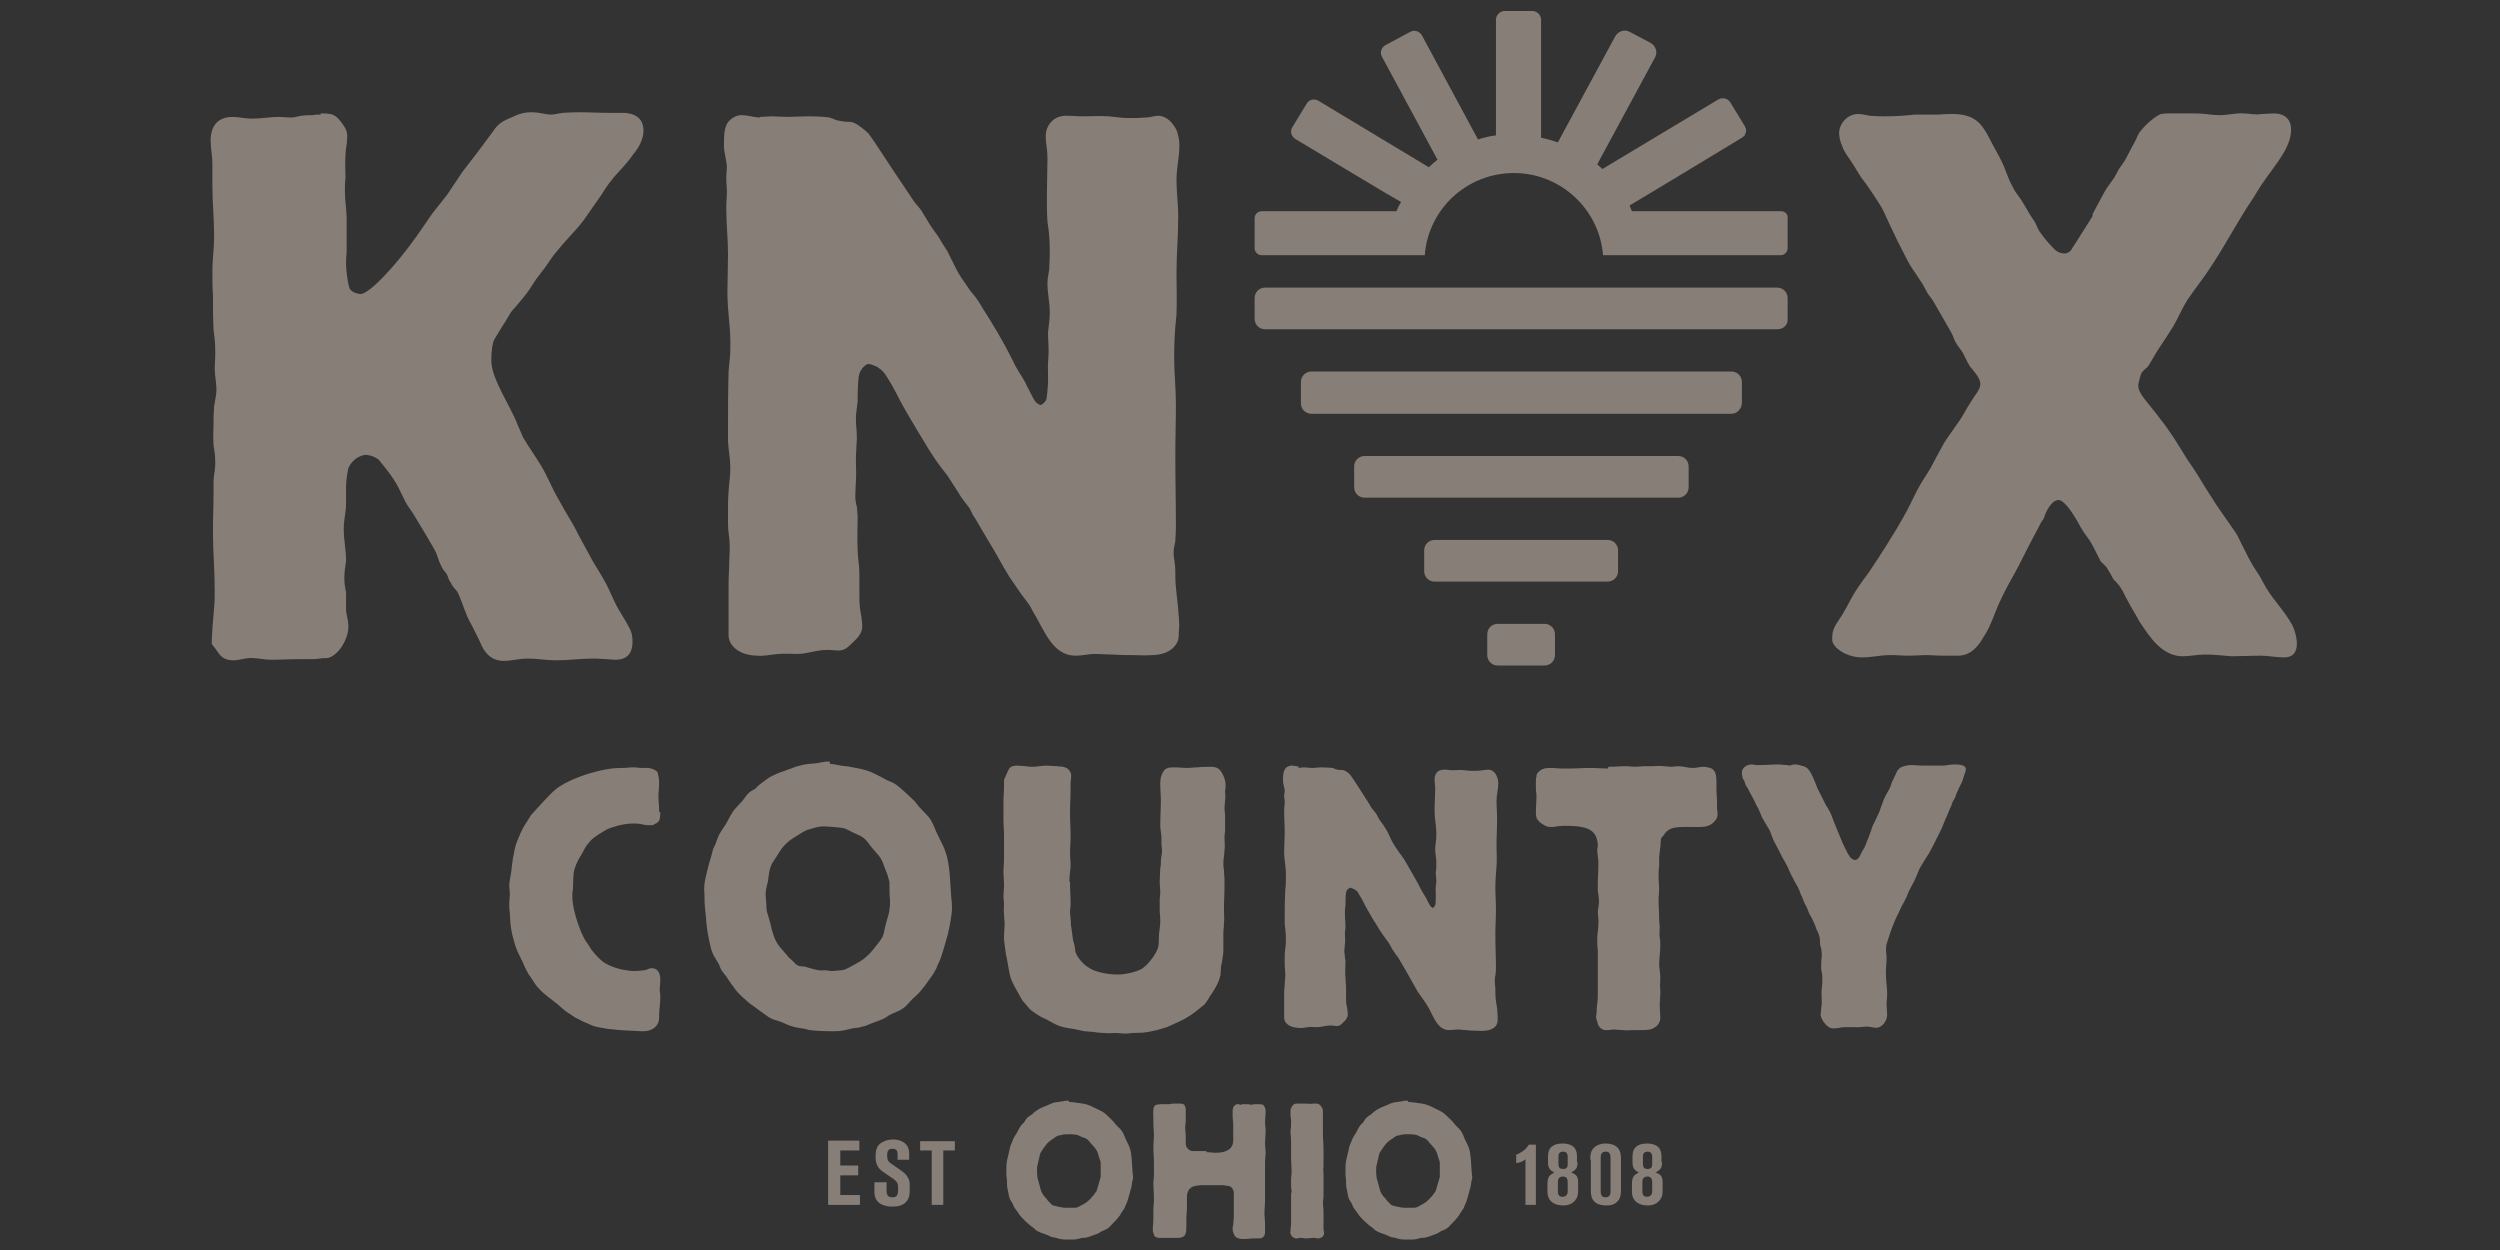 <?xml version="1.0" encoding="utf-8"?>
<svg xmlns="http://www.w3.org/2000/svg" xmlns:xlink="http://www.w3.org/1999/xlink" version="1.1" id="Layer_1" x="0px" y="0px" viewBox="0 0 432 216" style="enable-background:new 0 0 432 216;">
<rect x="0" y="0" width="432" height="216" fill="#333333" stroke="none"/>
<style type="text/css">
	.st0{fill:#FFFFFF;}
	.st1{fill:#877E77;}
</style>
<path class="st0" d="M210.8,151.4c-0.1-0.2-0.2-0.4-0.3-0.7c-0.1,0.1-0.3,0.2-0.3,0.3c0.1,0.2,0.2,0.4,0.3,0.7&#xD;&#xA;	C210.6,151.6,210.9,151.4,210.8,151.4z"/>
<path class="st0" d="M211.5,150.7c-0.1-0.2-0.2-0.4-0.3-0.7c-0.1,0.1-0.3,0.2-0.3,0.3c0.1,0.2,0.2,0.4,0.3,0.7&#xD;&#xA;	C211.3,150.9,211.5,150.8,211.5,150.7z"/>
<g>
	<g>
		<path class="st1" d="M114.1,140.3c0,0.3,0,1.1-0.2,1.5c-0.2,0.3-0.5,0.5-0.6,0.5c-0.4,0.3-0.6,0.3-1,0.3c-0.4,0-0.5,0-1.1-0.1&#xD;&#xA;			c-0.3-0.1-1-0.2-1.7-0.2c-2,0-3.9,0.7-4.6,1c-0.7,0.4-1.2,0.7-1.5,0.9c-0.7,0.5-1.2,0.8-1.7,1.5c-0.6,0.6-0.8,1.3-1.3,2.1&#xD;&#xA;			c-0.2,0.3-0.8,1.3-1.1,2.3c-0.3,1-0.2,1.8-0.3,3.6c-0.1,0.4-0.1,0.7-0.1,1.2c0,2.4,1.3,5.6,1.5,6.1c0.4,0.9,0.8,1.7,1.1,2l0.7,1.1&#xD;&#xA;			c0.6,0.8,1.5,1.8,2.3,2.3c0.5,0.3,1.5,0.8,2.8,1.1c0.1,0,1.4,0.3,2.3,0.3c0.2,0,1.8-0.1,2-0.2c0.4-0.1,0.6-0.3,1-0.3&#xD;&#xA;			c0.9,0,1.5,0.6,1.5,2c0,0.7-0.1,1.2-0.1,1.9c0.1,0.7,0.1,0.7,0.1,1.2c0,1.2-0.2,1.9-0.2,3.1v0.3c0,0.6-0.1,1.1-0.7,1.7&#xD;&#xA;			c-0.9,0.8-2.1,0.7-2.3,0.7c-0.7,0-1.3-0.1-2.1-0.1c-1.6-0.1-2-0.1-3.7-0.3c-1.2-0.2-1.9-0.3-2.5-0.5c-0.4-0.1-1.3-0.6-1.7-0.7&#xD;&#xA;			c-0.5-0.3-1-0.5-1.4-0.7l-0.9-0.6l-0.9-0.6l-1.4-1.2c-1.2-1-2.1-1.5-3.2-2.7c-0.5-0.5-0.7-0.9-1.1-1.5c-0.3-0.5-0.6-0.8-0.8-1.2&#xD;&#xA;			c-0.3-0.6-0.6-1.1-0.8-1.7c-1-2-1.2-2.3-1.7-4.2c-0.6-2.2-0.5-3.3-0.6-4.4c-0.1-0.6-0.1-1-0.1-1.6c0-0.6,0.1-1.1,0.1-1.7&#xD;&#xA;			c0-0.6-0.1-1-0.1-1.7c0.1-1,0.3-1.7,0.4-2.6c0-0.3,0.3-2.8,0.8-4.4c0.5-1.4,1.1-2.6,1.4-3.1l1.2-1.9c0.8-0.9,1.4-1.5,2.2-2.4&#xD;&#xA;			c0.6-0.6,1.2-1.3,1.9-1.9c2-1.7,5.8-2.8,5.8-2.8c3-0.9,4.6-1,5.9-1c0.7,0,1.2-0.1,1.9-0.1c0.5,0,0.8,0.1,1.4,0.1h1&#xD;&#xA;			c0.1,0,0.3,0,0.6,0.1c0.4,0.1,0.8,0.3,1.1,0.6c0.1,0.3,0.3,1.1,0.3,1.9c0,1.2-0.2,1.9-0.1,3.1c0.1,0.8,0.1,1.4,0.1,2.3V140.3z"/>
		<path class="st1" d="M143.4,132c0.6,0,1.3,0.2,1.9,0.3c1,0.1,1.7,0.2,2.6,0.4c2.4,0.4,3.4,1.1,4.6,1.7c0.7,0.4,1.2,0.6,1.9,0.9&#xD;&#xA;			l0.6,0.4c0.6,0.4,2.7,2.4,3.1,2.8l0.7,0.9c0.8,0.9,1.5,1.4,2.1,2.4c0.5,0.9,0.7,1.6,1.2,2.6c0.8,1.7,1,1.8,1.5,3.5&#xD;&#xA;			c0.6,2.2,0.6,5.2,0.8,7.4c0.1,0.7,0.1,1.2,0.1,1.9c0,0.2-0.1,0.9-0.1,1c-0.2,1.4-0.5,2.8-0.6,3.2l-0.6,2.1c-0.6,2-0.6,2.1-1.2,3.3&#xD;&#xA;			c-0.1,0.3-0.2,0.6-0.4,0.9c-0.2,0.5-0.9,1.4-1.2,1.8c-0.3,0.5-0.5,0.7-0.8,1.1c-0.6,0.8-1,1.2-1.8,1.9c-1,1-1.1,1.3-1.7,1.7&#xD;&#xA;			c-0.8,0.6-1.5,0.7-2.4,1.2c-0.5,0.3-0.8,0.6-1.4,0.8l-1.6,0.6c-0.6,0.2-1,0.5-1.7,0.6c-0.6,0.2-1,0.2-1.7,0.3&#xD;&#xA;			c-1,0.2-1.5,0.5-3.3,0.5c-1.9,0-3.3-0.1-4.1-0.2c-0.5-0.1-0.9-0.3-1.4-0.3c-1.2-0.2-1.5-0.3-2.1-0.5l-1.4-0.6&#xD;&#xA;			c-1-0.4-1.4-0.3-2.4-1c-0.7-0.5-1.1-0.8-1.8-1.3c-0.6-0.5-1.2-0.8-1.7-1.3c-1.2-1-2-1.9-2.3-2.4c-0.4-0.5-0.6-0.8-1-1.4&#xD;&#xA;			c-0.1-0.3-0.6-0.8-1.1-1.5c-0.3-0.5-0.3-0.8-0.6-1.3c-0.9-1.5-1.1-1.6-1.6-4.1c-0.3-1.6-0.4-2.2-0.5-3.7l-0.2-2&#xD;&#xA;			c-0.1-0.9,0-1.5-0.1-2.5c-0.1-1.7,0.4-3.1,0.8-4.8c0.2-0.6,0.3-1,0.5-1.7l0.2-0.8c0.2-0.5,0.4-0.8,0.6-1.4&#xD;&#xA;			c0.2-0.5,0.3-0.9,0.6-1.4c0.4-0.7,0.8-1.2,1.2-1.9c0.2-0.4,1-1.9,1.4-2.3l0.9-1l0.3-0.3c0.5-0.6,0.6-0.9,1.1-1.4&#xD;&#xA;			c0.4-0.4,0.7-0.5,1.2-0.8l0.6-0.6c1-0.8,1.5-1.1,1.9-1.4c1.9-1,1.9-0.8,3.1-1.3c1-0.3,1.2-0.5,2.1-0.7c1-0.3,1.7-0.3,2.8-0.4&#xD;&#xA;			c0.6-0.1,1-0.2,1.7-0.3H143.4z M141.9,167.7c0.4,0,0.6-0.1,1,0c0.3,0,0.5,0.1,0.8,0.1c0.5,0,0.8-0.1,1.3-0.1c1-0.1,1-0.1,2.6-1&#xD;&#xA;			c1.1-0.6,2.2-1.1,3.9-3.4c0.6-0.7,0.8-1.1,1-1.4c0.3-0.7,0.3-1.3,0.7-2.7c0.2-0.7,0.4-1.2,0.5-2c0.1-0.6,0.1-1,0.1-1.3&#xD;&#xA;			c0-0.7-0.1-1.2-0.1-1.9v-1.6c-0.1-0.3-0.2-0.7-0.2-0.7c-0.1-0.6-0.4-1.1-0.6-1.7c-0.3-0.8-0.4-1.3-1-2.1c-0.5-0.6-0.8-0.9-1.3-1.5&#xD;&#xA;			c-0.7-0.9-0.9-1.4-2-2l-1.1-0.5c-1.7-0.8-1.2-0.8-3.5-1c-0.5,0-1-0.1-1.5-0.1c-1.4,0-1.8,0.3-2.6,0.5c-0.1,0-0.5,0.1-0.8,0.3&#xD;&#xA;			c-0.5,0.2-0.8,0.5-1.2,0.7c-0.6,0.4-1.7,0.9-2.8,2.3c-0.7,1-1.5,2.4-1.7,2.6l-0.2,0.5c-0.3,0.7-0.3,1.2-0.5,2.6&#xD;&#xA;			c-0.2,0.9-0.4,1.4-0.4,2.3c0,0.5,0.1,0.8,0.1,1.4c0.1,2.2,0.1,1.1,0.8,3.9c0.1,0.6,0.4,1.5,0.6,2.1c0.6,1.4,1.2,1.9,1.7,2.5&#xD;&#xA;			l0.6,0.7c0.2,0.3,0.4,0.4,0.6,0.6c0.5,0.4,0.6,0.7,1.1,1c0.5,0.3,1,0.1,1.5,0.3C140.6,167.5,141.5,167.7,141.9,167.7L141.9,167.7z"/>
		<path class="st1" d="M184.9,152.4c0,1.4,0.1,2.4,0.1,3.9c0,0.5-0.1,0.8-0.1,1.2c0,0.6,0.1,0.8,0.1,1.4c0.1,0.5,0,0.8,0.1,1.2&#xD;&#xA;			l0.2,1.4c0,0.3,0.1,0.5,0.1,0.8l0.3,1.2c0.1,0.8,0.1,1,0.3,1.4c0.1,0.3,1.1,1.8,2.3,2.4c0.7,0.5,2.7,1.1,4.9,1.1&#xD;&#xA;			c1.5,0,3.4-0.6,3.7-0.8c0.4-0.1,0.7-0.4,0.8-0.5c0.8-0.6,1.2-1.3,1.4-1.5c0.6-0.8,0.9-1.5,1-1.8c0.2-0.7,0.1-1.3,0.2-2.6&#xD;&#xA;			c0.1-0.8,0.2-1.4,0.2-2.1c0-0.7-0.1-1.2-0.1-1.8v-2c0-0.3,0.1-0.6,0.1-1c0-0.7-0.1-1.2-0.1-2c0-0.5,0.1-1.9,0.1-2.3&#xD;&#xA;			c0.1-0.4,0.1-0.6,0.1-1c0-0.4,0-0.6,0.1-1c0-0.3,0.1-0.5,0.1-0.9c0-0.5-0.1-0.8-0.1-1.3v-1.3c-0.1-0.8-0.2-1.3-0.2-2&#xD;&#xA;			c0-1.6,0.1-2.7,0.1-4.2c0-1-0.1-1.7-0.1-2.6c0-0.3-0.1-1.5,0.6-2.5c0.1-0.1,0.2-0.3,0.5-0.4c0.3-0.2,0.8-0.2,1.6-0.2&#xD;&#xA;			c0.6,0,1.2,0.1,1.8,0.1c0.7,0,1.2-0.1,1.9-0.1c0.8-0.1,1.5-0.1,2.3-0.1c0.6,0,1,0.1,1.3,0.3c0.5,0.3,1.3,1.6,1.3,3&#xD;&#xA;			c0,0.3-0.1,0.6-0.1,1c0,0.5,0.1,0.9,0,1.5c0,0.1-0.1,0.8-0.1,1.4c0,0.5,0.1,0.8,0.1,1.3v2.6c-0.1,0.5-0.1,0.8-0.1,1.3&#xD;&#xA;			c0,0.8,0.1,1.2,0,1.9c0,0.9-0.2,1.5-0.2,2.4c0,0.6,0.1,1,0.1,1.5c0.1,0.8,0.1,1.4,0.1,2.3c0,1.5-0.1,2.6-0.1,4.2&#xD;&#xA;			c0,0.8,0.1,1.5,0,2.4c0,0.6-0.1,1.1-0.1,1.7v2.8c0,0.4,0,0.7-0.1,1.1c-0.1,0.6-0.1,1.1-0.3,1.7l-0.1,1.6l-0.3,1&#xD;&#xA;			c-0.5,1.2-1.2,2.2-1.5,2.6c-0.3,0.5-0.6,1.1-1,1.5l-1.5,1.2c-0.5,0.4-0.8,0.6-1.3,0.9c-0.7,0.5-3,1.5-3.7,1.8l-1.7,0.5&#xD;&#xA;			c-2.6,0.6-2.3,0.4-4.1,0.5c-0.5,0-0.7,0.1-1.2,0.1c-0.7,0-1.3-0.1-2-0.1c-0.6,0-1,0.1-1.6,0c-0.8,0-1.4-0.1-2.3-0.2&#xD;&#xA;			c-0.4,0-0.8-0.1-1.3-0.1l-1.9-0.4c0,0-1.6-0.2-2.4-0.5c-0.8-0.3-1.3-0.6-2-1c-0.5-0.3-0.9-0.4-1.4-0.7c-0.5-0.3-0.8-0.5-1.2-0.8&#xD;&#xA;			c-0.5-0.3-0.6-0.5-1.2-1.2c-0.3-0.4-0.6-0.6-0.8-1c-0.1-0.3-1.2-2-1.7-3.2c-0.3-0.7-0.5-1.9-0.8-3.7c-0.2-0.6-0.4-2.6-0.5-3.3&#xD;&#xA;			v-0.7c0-0.7,0.1-1.4,0.1-2c0-0.6-0.1-1.1-0.1-1.7c-0.1-0.7,0-1.2,0-1.8c0-0.5-0.1-0.8-0.1-1.2c0-0.8,0.1-1.3,0.1-2.1&#xD;&#xA;			c0-0.7-0.1-1.5-0.1-2.2c0-0.9,0.1-1.5,0.1-2.4v-3.8c0-1.1-0.1-1.9-0.1-3v-2.8c0-1.2,0.1-1.9,0.1-3V135c0-0.2,0-0.3,0.1-0.5&#xD;&#xA;			s0.6-1.4,0.8-1.7c0.4-0.5,1-0.5,1.4-0.5c0.2,0,1.2,0.1,1.4,0.1c0.7,0.1,0.8,0.1,1.2,0.1c0.9,0,1.5-0.2,2.4-0.2&#xD;&#xA;			c0.6,0,1.2,0.1,1.9,0.1c0.5,0.1,0.9,0,1.3,0.2c0.5,0.1,0.8,0.5,1,0.9c0.1,0.2,0.1,0.5,0.1,0.7c0,0.4-0.1,0.7-0.1,1.1v0.9&#xD;&#xA;			c0,1.6-0.1,2.7-0.1,4.3c0,1.4,0.1,2.5,0.1,4c0,1.2-0.1,1.9-0.1,3.1c0,0.6,0.1,1.2,0.1,1.9c0,0.9-0.2,1.5-0.2,2.5V152.4z"/>
		<path class="st1" d="M224.4,132.7c0.3,0,0.6-0.1,1-0.1c0.4,0,0.8,0.1,1.3,0.1c0.6,0,1.1-0.1,1.7-0.1c0.8,0,1.7,0.1,1.9,0.1&#xD;&#xA;			c0.2,0.1,0.4,0.2,0.8,0.3c0.6,0.1,0.7,0,1.1,0.1c0.4,0.1,1,0.6,1.2,0.9c0.6,0.8,1.7,2.6,3,4.6l0.6,1c0.3,0.4,0.5,0.6,0.8,1&#xD;&#xA;			l0.6,1.1l0.6,0.8c0.2,0.3,0.3,0.5,0.5,0.8l0.3,0.5l0.6,1.3c0.4,0.8,0.7,1.2,1.3,2.1c0.4,0.5,0.6,0.8,1,1.4&#xD;&#xA;			c0.8,1.4,1.7,2.9,2.4,4.2l0.4,0.8c0.3,0.6,0.6,1,1,1.7c0.1,0.3,0.5,1,0.7,1.3c0.2,0.2,0.4,0.3,0.4,0.3c0.1-0.1,0.3-0.2,0.4-0.5&#xD;&#xA;			c0.1-0.1,0.1-1.2,0.1-1.4V154c-0.1-0.6,0.1-1.2,0.1-1.7c0-0.6-0.1-1-0.1-1.5c0.1-0.6,0.1-1,0.1-1.7c0-0.9-0.2-1.5-0.2-2.4&#xD;&#xA;			c0-0.5,0.1-1,0.1-1.1c0.1-0.7,0.1-1.3,0.1-1.5c0-0.9-0.1-1.5-0.2-2.4c-0.1-0.8-0.1-1.4-0.1-2.1c0-1,0.1-2,0.1-3v-0.3&#xD;&#xA;			c0-0.6-0.1-1.1-0.1-1.7c0-0.8,0.5-1.4,1-1.5c0.3-0.1,0.6-0.1,0.7-0.1c0.5,0,0.9,0.1,1.4,0.1c0.8,0,1.3-0.1,2.1,0&#xD;&#xA;			c0.6,0.1,1,0.1,1.6,0.1c0.6,0,0.9,0,1.5-0.1c0.3,0,0.6-0.1,1-0.1c0.7,0,1.3,0.6,1.5,1.3c0.1,0.2,0.2,0.6,0.2,1.1&#xD;&#xA;			c0,1.1-0.3,1.9-0.3,3c0,1.1,0.1,1.9,0.1,3c0,1.8-0.1,3-0.1,4.8c0,1.3,0.1,2.2,0,3.5c-0.1,1.3-0.2,2.3-0.2,3.6&#xD;&#xA;			c0,1.4,0.1,2.4,0.1,3.9c0,1.5-0.1,2.7-0.1,4.3c0,2.2,0.1,3.7,0.1,5.9c0,0.6-0.1,1-0.1,1.2c-0.1,0.3-0.1,0.6-0.1,0.9&#xD;&#xA;			c0,0.6,0.1,1,0.1,1.5v0.4c0,1,0.1,1.7,0.3,2.8c0,0.3,0.1,1,0.1,1.9c0,0.5-0.1,0.8-0.2,1c-0.6,1-2,1-2,1c-0.6,0.1-1,0-1.6,0&#xD;&#xA;			c-0.6,0-1,0-1.7-0.1c-0.5,0-0.9-0.1-1.4-0.1c-0.6,0-1,0.1-1.5,0.1c-1.9,0-2.6-2.1-3.5-3.8c-0.3-0.5-0.5-0.8-0.9-1.4l-1-1.4&#xD;&#xA;			c-0.7-1.2-1.1-2-1.8-3.2l-1.1-1.9c-0.2-0.3-0.3-0.5-0.4-0.7c-0.4-0.5-0.6-0.8-1-1.4l-0.8-1.4c-0.5-0.6-0.8-1.1-1.3-1.8&#xD;&#xA;			c-0.5-0.7-0.7-1.2-1.2-1.9l-1.1-1.9c-0.6-1-0.8-1.7-1.5-2.7c-0.1-0.3-0.3-0.6-0.9-0.9c-0.1,0-0.4-0.2-0.6-0.2&#xD;&#xA;			c-0.2,0.1-0.6,0.3-0.7,0.8c-0.1,0.5-0.1,1.9-0.1,2.3c-0.1,0.5-0.1,0.9-0.1,1.4c0,0.8,0.1,1.4,0.1,2.2c0,0.5-0.1,0.8-0.1,1.2&#xD;&#xA;			c0,0.7,0.1,1.2,0,1.9c0,0-0.1,0.8-0.1,1.2c0,0.4,0.1,0.6,0.1,1c0,0.3,0.1,0.5,0.1,0.8c0,1-0.1,1.7,0,2.7c0,0.7,0.1,1.2,0.1,1.9&#xD;&#xA;			v1.6c0,0.8,0,0.9,0.1,1.4c0.1,0.3,0.2,1.1,0.2,1.4c0,0.3,0,0.6-0.5,1.2c-0.2,0.2-0.7,0.7-0.9,0.8c-0.3,0.1-0.4,0.1-0.6,0.1&#xD;&#xA;			c-0.3,0-0.6-0.1-0.9-0.1c-1,0-1.6,0.3-2.5,0.3c-0.6,0-1-0.1-1.5,0c-0.6,0.1-1.2,0.2-1.8,0.1c-1.5-0.1-2.3-0.9-2.3-1.7v-3.8&#xD;&#xA;			c0-0.7,0-1.2,0.1-1.9c0-0.6,0.1-1.1,0.1-1.7c0-0.7-0.1-1.2-0.1-1.9v-0.9c0-0.6,0-1.2,0.1-1.8c0.1-0.7,0.1-1.2,0.1-1.9&#xD;&#xA;			c0-0.8-0.1-1.4-0.2-2.3v-1.2c0-1.8,0-3,0.1-4.8c0.1-0.7,0.1-1.2,0.1-1.9c0.1-1.7-0.3-3-0.3-4.7c0-1,0.1-2.1,0.1-3.2&#xD;&#xA;			c0-1.4-0.1-2.4-0.1-3.9c0-0.5,0.1-0.9,0.1-1.4c0-0.5-0.1-0.7-0.1-1.1c0-0.4,0.1-0.6,0.1-1c-0.1-0.6-0.3-1.1-0.3-1.7&#xD;&#xA;			c0-1.1,0.1-1.7,0.6-2.2c0.2-0.1,0.5-0.3,0.8-0.3c0.5,0,0.9,0.1,1.4,0.2H224.4z"/>
		<path class="st1" d="M277.9,132.5c1.2,0,2-0.1,3.2-0.1c0.5,0,1,0.1,1.5,0.1c0.4,0,1-0.1,1.5-0.1h1.4c0.7,0,1.2-0.1,1.9,0&#xD;&#xA;			c0.5,0,0.9,0.1,1.4,0.1c0.4,0,0.8-0.1,1.2-0.1c0.9,0,1.6,0.3,2.5,0.3c0.8,0,1.2-0.2,1.9-0.2c0.6,0,1.5,0.3,1.5,0.4&#xD;&#xA;			c0.5,0.3,0.7,1.1,0.7,2v1.2c0,1,0.1,1.6,0.1,2.6v0.9c0,0.4,0.1,0.7,0.1,1.1c0,0.2,0,0.7-0.6,1.3c-0.7,0.8-1.7,0.9-2.5,0.9h-1&#xD;&#xA;			c-2.3,0-3.7-0.1-4.6,0.7c-0.3,0.2-0.3,0.3-0.6,0.7c-0.5,0.6-0.5,0.5-0.5,0.9c-0.1,0.5,0,0.5-0.1,1.2l-0.2,1.7v1.7&#xD;&#xA;			c-0.1,0.6-0.1,1-0.1,1.7c0,0.8,0.1,1.4,0.1,2.1c0,0.7-0.1,1.2-0.1,1.9c0,1.2,0.1,2.1,0.1,3.3c0,0.6,0.1,1,0.1,1.5&#xD;&#xA;			c0,0.6-0.1,1,0,1.7c0.1,0.5,0.1,0.8,0.1,1.3c0,1.3-0.2,2.2-0.2,3.5c0.1,0.9,0.2,1.5,0.2,2.4c0,0.7-0.1,1.2,0,1.9v0.8&#xD;&#xA;			c0,0.6-0.1,1.2-0.1,1.9c0,0.7,0.1,1.3,0.1,2.1c0,0.5-0.1,0.5-0.2,0.8c-0.2,0.5-0.8,1-1.6,1.2c-0.6,0.1-1.2,0.1-1.3,0.1h-1.7&#xD;&#xA;			c-0.6,0-1.1,0.1-1.7,0c-0.6,0-1-0.1-1.6-0.1h-0.1c-0.5,0.1-0.8,0.1-1.2,0.1c-1.2,0-1.5-1.3-1.5-1.5c-0.1-0.3-0.2-0.5-0.2-0.8&#xD;&#xA;			c0-0.3,0.1-0.5,0.1-0.8c0-0.5,0-0.8,0.1-1.4c0.1-0.7,0.1-1.2,0.1-1.9v-7.5c-0.1-0.6-0.1-1.2-0.1-1.8c0-1,0.2-1.6,0.2-2.6&#xD;&#xA;			c0.1-0.8-0.1-1.4-0.1-2.2l0.2-1.5c0-0.8-0.1-1.7-0.2-1.9v-1.2c0-1.3,0.1-2.2,0.1-3.5c0-0.5,0-0.9-0.1-1.4c0-0.4-0.1-0.7-0.1-1.1&#xD;&#xA;			c0-0.3,0.1-0.5,0.1-0.8c0-0.5-0.1-1-0.3-1.5c-0.7-1.7-2.8-1.9-5.5-1.9c-0.6,0-1.2,0.1-1.4,0.1c-0.3,0.1-0.6,0.1-1,0.1&#xD;&#xA;			c-0.8,0-1.5-0.6-1.8-0.8c-0.3-0.3-0.6-0.7-0.6-0.8c0-0.1-0.1-0.5-0.1-0.9c0-1,0.1-1.8,0.1-2.9c0-0.5-0.1-0.8-0.1-1.2v-1.4&#xD;&#xA;			c0-0.3,0-0.5,0.1-0.6c0-0.3,0-0.4,0.1-0.6c0.3-0.4,0.5-0.5,0.6-0.6c0.5-0.3,0.8-0.4,1.8-0.4c0.7,0,1.2,0.1,1.9,0.1h1.2&#xD;&#xA;			c1.4,0,2.4-0.1,3.7-0.1c1.2,0,1.9,0.1,3.1,0.1H277.9z"/>
		<path class="st1" d="M309,132.3c0.1,0,0.3,0,0.6-0.1c0.3-0.1,0.3-0.1,0.6-0.1s0.3,0,0.7,0.1c0.1,0.1,1.2,0.1,1.7,0.9&#xD;&#xA;			c0.5,0.6,1.2,2.4,1.4,3l0.4,0.8l1.1,2.2c0.2,0.3,0.4,0.6,0.6,1c0.3,0.5,0.4,0.9,0.6,1.4l0.8,2c0.4,0.9,0.6,1.5,1,2.4&#xD;&#xA;			c0.3,0.6,0.5,1,0.8,1.6c0.3,0.4,0.4,0.7,0.6,0.8c0.3,0.3,0.6,0.3,0.6,0.3c0.8,0,1-1.1,1.3-1.5l0.4-0.7c0.3-0.6,0.4-1.1,0.7-1.7&#xD;&#xA;			l0.5-1.4c0.1-0.5,0.3-0.8,0.5-1.2c0.3-0.6,0.5-1.1,0.8-1.7l0.8-2.2c0.3-0.7,0.6-1.2,1-1.9c0.3-0.6,0.3-1,0.6-1.5l0.8-1.7l0.3-0.3&#xD;&#xA;			c0.3-0.3,1.2-0.6,2.1-0.6c0.6,0,1.2,0.1,1.8,0.1h3.3c0.7,0,0.5,0,1.2-0.1c0.1,0,0.6-0.1,1.2-0.1c0.8,0,1.9,0.1,1.9,0.8&#xD;&#xA;			c0,0.3-0.1,0.5-0.2,0.8c-0.6,1.9-0.3,1-1,2.5c-0.3,0.6-0.5,1.1-0.7,1.7c-0.3,0.5-0.5,0.8-0.6,1.3c-0.4,0.8-0.6,1.5-1,2.3l-0.7,1.7&#xD;&#xA;			l-1.5,3c-0.5,1-0.8,1.5-1.4,2.4l-0.8,1.3c-0.4,0.8-0.6,1.5-1,2.3c-0.3,0.6-0.6,1.1-0.9,1.7c-0.2,0.5-0.3,0.7-0.5,1.2&#xD;&#xA;			c-0.3,0.6-0.5,1-0.8,1.5l-0.5,1.1l-0.5,1c-0.9,2.1-1,2.6-1.4,3.8c-0.1,0.3-0.3,0.8-0.3,1.5c0,0.6,0.1,1,0.1,1.6&#xD;&#xA;			c0,1.1-0.2,1.9-0.1,3c0,1.2,0.2,1.9,0.2,3.1c0,0.7-0.1,1.2-0.1,1.9c0,0.6,0.1,1.2,0.1,1.8c0,0.9-0.8,2.2-1.9,2.2&#xD;&#xA;			c-0.6,0-1-0.2-1.6-0.2s-1,0.1-1.5,0.1h-1.7c-0.8,0-1.1,0-1.5,0.1c-0.5,0.1-1,0.1-1.1,0.1c-0.5,0-0.6-0.1-0.9-0.3&#xD;&#xA;			c-0.7-0.5-1.3-1.5-1.3-2.1c0-0.3,0.1-0.5,0.1-1c0.1-0.6,0.1-0.9,0.1-1.2c0-0.9-0.1-1.5,0-2.3c0.1-0.7,0.1-1.2,0.1-1.8&#xD;&#xA;			c0-0.6-0.1-1-0.2-1.5v-0.9c0-0.6,0.1-1,0.1-1.7c0-0.5-0.1-0.8-0.1-1c-0.1-0.3-0.2-0.6-0.2-1c0-0.1,0-0.9-0.2-1.4&#xD;&#xA;			c-0.2-0.6-0.5-0.9-0.6-1.5l-0.5-1.1l-0.6-1.1c-0.2-0.5-0.3-0.9-0.6-1.4c-0.3-0.5-0.4-0.9-0.6-1.4c-0.3-0.5-0.3-0.8-0.6-1.4&#xD;&#xA;			c-0.3-0.7-0.7-1.2-1-1.9c-0.4-0.7-0.6-1.2-0.9-1.9c-0.3-0.6-0.6-1.1-1-1.8c-0.3-0.6-0.5-1-0.8-1.6c-0.3-0.6-0.6-1-0.8-1.6&#xD;&#xA;			l-0.5-1.3c-0.5-0.8-0.8-1.4-1.3-2.2c-0.3-0.7-0.5-1.3-0.9-2c-0.3-0.5-0.4-0.9-0.7-1.4l-0.8-1.5c-0.1-0.3-0.4-0.5-0.5-0.9&#xD;&#xA;			c-0.1-0.2-0.1-0.4-0.2-0.6c-0.2-0.4-0.2-0.1-0.3-0.6l-0.1-0.5v-0.4c0-0.5,0.6-1.3,1.7-1.3c0.3,0,0.5,0.1,0.8,0.1h0.7&#xD;&#xA;			c1.1,0,1.9-0.1,3-0.1c0.6,0,1.1,0.1,1.8,0.1H309z"/>
	</g>
</g>
<g>
	<path class="st1" d="M55.4,19.6c1.9,0,2.4,0.1,3.4,1.3C60,22.4,60,23,60,23.7c0,1.2-0.3,2-0.3,3.1c-0.1,1.5,0,2.5,0,4&#xD;&#xA;		c-0.1,0.8-0.1,1.5-0.1,2.3c0,1.7,0.3,3.1,0.3,4.7v5.7c-0.1,0.9-0.1,1.5-0.1,2.4c0,0.5,0.3,3.5,0.7,4.1c0.4,0.5,1.2,0.8,1.8,0.8&#xD;&#xA;		c1.6,0,6.4-5.3,9.7-10l2.7-3.9l2.6-3.3l2.6-3.9c1-1.3,1.8-2.3,2.7-3.5l2.6-3.5c0.8-1.2,1.4-1.7,3.4-2.5c1.6-0.8,2.7-0.8,3.4-0.8&#xD;&#xA;		c1.1,0,1.9,0.3,3,0.4c0.7,0,1.1-0.1,2.2-0.3c1.4-0.1,2.4-0.1,3-0.1c1.8,0,3.1,0.1,5,0.1h2.3c0.7,0,3.7,0,3.7,3.1&#xD;&#xA;		c0,1.3-0.7,2.8-1.8,4.1c-1.1,1.6-2,2.4-3.3,3.9c-0.7,0.9-1.1,1.3-2.2,3.1l-3,4.3c-1.5,2-2.9,3.2-4.4,5.1c-1,1.1-1.5,2-2.3,3.1&#xD;&#xA;		l-1.6,2.1l-1.1,1.7c-0.8,1.2-1.5,1.9-2.3,2.9c-1.1,1.2-0.8,0.9-1.9,2.7l-0.7,1.1l-1.2,2c-0.3,0.5-0.5,2-0.5,3.6c0,3.2,3.4,8,4.5,11&#xD;&#xA;		l1,2.3c1,1.7,1.9,2.9,3,4.7c1.4,2.3,1.9,4,3.3,6.3c1.2,2.3,2.2,3.6,3.3,5.9l1.8,3.3c0.8,1.6,1.6,2.7,2.4,4.1c1,1.7,1.4,2.9,2.3,4.7&#xD;&#xA;		c0.8,1.5,1.5,2.4,2.3,4c0.4,0.7,0.5,1.5,0.5,2.3s-0.1,3.1-2.9,3.1c-0.7,0-1.1-0.1-1.8-0.1c-1.1-0.1-1.8-0.1-2.2-0.1&#xD;&#xA;		c-2.3,0-3.9,0.3-6.3,0.3c-1.9,0-3.1-0.3-4.9-0.3c-1.6,0-2.7,0.4-4.2,0.4c-2.9,0-3.8-2.7-4.2-3.6l-0.8-1.6c-0.5-1.1-1.1-1.9-1.5-3.1&#xD;&#xA;		c-0.4-0.9-1-2.8-1.5-3.7c-0.4-0.5-0.8-0.8-1.1-1.5c-0.4-0.5-0.4-0.9-0.7-1.5c-0.4-0.5-0.7-0.8-1-1.5c-0.4-0.8-0.5-1.3-0.8-2.1&#xD;&#xA;		c-0.4-0.9-3.3-5.7-3.8-6.5c-0.5-0.9-1.1-1.5-1.6-2.5c-0.8-1.5-1.1-2.8-3.3-5.6l-1.2-1.5c-1.1-0.9-2.2-0.9-2.4-0.9&#xD;&#xA;		c-1.8,0.3-2.6,1.6-2.9,2.3c-0.1,0.5-0.4,1.9-0.4,3.2v2.8c0,1.7-0.4,2.8-0.4,4.5c0,2,0.4,3.5,0.4,5.5c-0.1,0.9-0.3,1.9-0.3,2.8&#xD;&#xA;		c0,1.1,0.1,1.7,0.3,2.7v3.2c0.3,1.5,0.4,2,0.4,2.8c0,1.5-1.1,4.1-3,5.1c-0.8,0.4-1.1,0.1-1.9,0.3c-0.7,0.1-1.1,0.1-1.6,0.1h-2&#xD;&#xA;		c-1.8,0-3,0.1-4.8,0.1c-1.4,0-2.2-0.3-3.5-0.3c-1.2,0-2,0.4-3.1,0.4c-1.8,0-2.3-0.9-3-1.9c-0.3-0.4-0.7-0.9-0.7-0.9v-0.7&#xD;&#xA;		c0-0.8,0.1-1.3,0.1-2l0.3-3.6c0.1-0.9,0.1-2.1,0.1-2.9c0-3.9-0.3-6.5-0.3-10.4c0-2.4,0.1-4.1,0.1-6.7v-1.7c0-1.2,0.3-2,0.3-3.2&#xD;&#xA;		c0-1.2-0.1-2-0.3-3.1c-0.1-1.6,0-2.7,0-4.1c0-0.5,0-1.5,0.1-2.7c0.3-1.6,0.4-2.3,0.4-2.9c0-1.2-0.3-2.4-0.3-3.6&#xD;&#xA;		c0-0.9,0.1-1.7,0.1-2.7c0-1.5-0.1-2.5-0.3-4c-0.1-2.1-0.1-3.6-0.1-5.9c-0.1-1.6-0.1-2.7-0.1-4.3c0-2.1,0.3-3.7,0.3-5.9&#xD;&#xA;		c0-3.3-0.3-5.7-0.3-9v-3.7c0-1.3-0.3-2.4-0.3-3.9c0-3.3,2-4.1,3.8-4.1c1.2,0,2,0.3,3.3,0.3c1.8,0,3-0.3,4.6-0.3&#xD;&#xA;		c0.8,0,1.4,0.1,2.2,0.1c0.8,0,0.5-0.1,1.8-0.3c0.7-0.1,1.2-0.1,1.9-0.1c0.4-0.1,0.7-0.1,1.2-0.1H55.4z"/>
	<path class="st1" d="M131.3,20.2c0.7,0,1.4-0.1,2-0.1c0.8,0,1.8,0.1,2.7,0.1c1.2,0,2.3-0.1,3.5-0.1c1.8,0,3.7,0.1,4.1,0.3&#xD;&#xA;		c0.4,0.1,0.8,0.4,1.6,0.5c1.4,0.3,1.5,0,2.3,0.3c0.8,0.3,2,1.3,2.6,1.9c1.2,1.6,3.5,5.3,6.3,9.4l1.4,2.1c0.5,0.8,1.1,1.2,1.6,2.1&#xD;&#xA;		l1.4,2.3l1.2,1.7c0.4,0.5,0.5,0.9,1,1.6l0.7,1.1L165,46c0.8,1.7,1.5,2.5,2.7,4.3c0.8,0.9,1.4,1.7,2,2.8c1.8,2.8,3.7,6,5,8.6&#xD;&#xA;		l0.8,1.6c0.7,1.3,1.4,2.1,2,3.5c0.3,0.5,1,2.1,1.5,2.7c0.4,0.4,0.8,0.5,0.8,0.5c0.3-0.1,0.7-0.4,1-0.9c0.1-0.3,0.3-2.5,0.3-2.9&#xD;&#xA;		v-1.9c-0.1-1.2,0.1-2.4,0.1-3.6c0-1.2-0.1-2-0.1-3.2c0.1-1.3,0.3-2.1,0.3-3.5c0-1.9-0.4-3.2-0.4-5.1c0-0.9,0.3-2.1,0.3-2.3&#xD;&#xA;		c0.1-1.5,0.1-2.7,0.1-3.2c0-1.9-0.1-3.2-0.4-5.1c-0.1-1.6-0.1-2.8-0.1-4.4c0-2,0.1-4.1,0.1-6.1v-0.7c0-1.3-0.3-2.3-0.3-3.6&#xD;&#xA;		c0-1.7,1.1-2.8,2-3.2c0.7-0.3,1.4-0.3,1.5-0.3c1.1,0,1.9,0.1,3,0.1c1.6,0,2.7-0.1,4.4,0c1.2,0.1,2.2,0.3,3.4,0.3&#xD;&#xA;		c1.2,0,1.9,0,3.1-0.1c0.7,0,1.4-0.3,2-0.3c1.5,0,2.7,1.3,3.3,2.7c0.1,0.4,0.4,1.3,0.4,2.3c0,2.3-0.5,3.9-0.5,6.1&#xD;&#xA;		c0,2.3,0.3,3.9,0.3,6.3c0,3.7-0.3,6.3-0.3,9.8c0,2.7,0.1,4.5,0,7.2c-0.3,2.7-0.4,4.7-0.4,7.4c0,2.9,0.3,5.1,0.3,8.1&#xD;&#xA;		c0,3.2-0.1,5.6-0.1,8.9c0,4.5,0.1,7.7,0.1,12.2c0,1.2-0.1,2.1-0.1,2.5c-0.1,0.7-0.3,1.2-0.3,1.9c0,1.2,0.3,2,0.3,3.2v0.8&#xD;&#xA;		c0,2.1,0.3,3.6,0.5,5.9c0,0.7,0.3,2.1,0.1,3.9c0,1.1-0.1,1.6-0.4,2c-1.2,2.1-4.2,2-4.2,2c-1.4,0.1-2.2,0-3.4,0&#xD;&#xA;		c-1.4,0-2.2,0-3.5-0.1c-1.1,0-1.9-0.1-3-0.1c-1.2,0-2,0.3-3.3,0.3c-4.1,0-5.4-4.4-7.5-7.8c-0.5-1.1-1.1-1.7-1.9-2.8l-2-2.9&#xD;&#xA;		c-1.5-2.4-2.3-4.1-3.8-6.5l-2.3-3.9c-0.4-0.5-0.5-0.9-0.8-1.5c-0.8-1.1-1.4-1.7-2-2.8l-1.8-2.8c-1-1.3-1.8-2.3-2.7-3.7&#xD;&#xA;		c-1-1.5-1.5-2.5-2.4-3.9l-2.3-3.9c-1.2-2.1-1.8-3.6-3.1-5.6c-0.3-0.5-0.7-1.2-1.9-1.9c-0.1,0-0.8-0.4-1.4-0.4&#xD;&#xA;		c-0.4,0.1-1.2,0.7-1.5,1.7c-0.3,0.9-0.3,3.9-0.3,4.8c-0.1,1.1-0.3,1.9-0.3,2.9c0,1.6,0.3,2.8,0.1,4.5c0,0.9-0.1,1.6-0.1,2.5&#xD;&#xA;		c0,1.5,0.1,2.5,0,4c0,0-0.1,1.6-0.1,2.4s0.1,1.3,0.3,2c0,0.7,0.1,1.1,0.1,1.7c0,2.1-0.1,3.6,0,5.6c0,1.5,0.3,2.5,0.3,4v3.3&#xD;&#xA;		c0,1.6,0,1.9,0.1,2.8c0.1,0.5,0.4,2.3,0.4,2.9s0,1.3-1,2.4c-0.4,0.4-1.5,1.5-1.9,1.7c-0.5,0.3-1,0.3-1.2,0.3&#xD;&#xA;		c-0.7,0-1.2-0.1-1.9-0.1c-2,0-3.4,0.7-5.3,0.7c-1.2,0-2-0.1-3.1,0c-1.4,0.1-2.4,0.4-3.8,0.3c-3.3-0.1-4.9-1.9-4.9-3.5v-7.8&#xD;&#xA;		c0-1.5,0-2.5,0.1-4c0-1.3,0.1-2.3,0.1-3.6c0-1.5-0.3-2.4-0.3-3.9v-1.9c0-1.3,0-2.4,0.1-3.7c0.1-1.5,0.3-2.5,0.3-4&#xD;&#xA;		c0-1.7-0.3-2.9-0.4-4.7V74c0-3.7,0-6.3,0.1-9.8c0.1-1.5,0.3-2.5,0.3-4c0.1-3.6-0.5-6.1-0.5-9.7c0-2.1,0.1-4.4,0.1-6.5&#xD;&#xA;		c0-2.9-0.3-5.1-0.3-8c0-1.1,0.1-1.9,0.1-2.9c0-0.9-0.1-1.5-0.1-2.3s0.1-1.3,0.1-2.1c-0.1-1.3-0.5-2.3-0.5-3.6&#xD;&#xA;		c0-2.3,0.1-3.6,1.2-4.5c0.4-0.3,1-0.7,1.8-0.7c1.1,0,1.9,0.3,2.9,0.4H131.3z"/>
	<path class="st1" d="M379.5,19.6c1.5,0,2.6,0.3,4.1,0.3s2.6-0.4,4.1-0.3c1,0,2,0.3,3.1,0.1c0.7,0,1.5-0.1,2.2-0.1&#xD;&#xA;		c1,0,2.9,0.4,2.9,2.8c0,3.1-2.7,6-4.6,8.8c-0.7,0.9-1.1,1.7-1.8,2.8c-2.9,4.3-4.4,7.4-7.2,11.7c-1.1,1.7-1.9,2.8-3.1,4.4l-1.2,1.7&#xD;&#xA;		c-1,1.6-1.5,2.9-2.4,4.5c-1,1.6-1.6,2.5-2.6,4c-0.8,1.2-1.6,2.8-1.9,3.1c-0.3,0.3-1,0.8-1.1,1.2c-0.1,0.1-0.5,1.7-0.5,1.9&#xD;&#xA;		c-0.1,1.5,1.5,2.8,3.8,5.9c1.9,2.4,3,4.3,4.6,6.9c1.4,2,2.2,3.3,3.4,5.3l1.8,2.8l3.4,4.9l2,4c0.7,1.3,1.2,2.1,2,3.3l1.1,2&#xD;&#xA;		c1.5,2.4,3.1,3.9,4.5,6.4c0.7,1.5,0.8,2.7,0.8,3.2c0,0.7-0.1,2.4-2.2,2.4c-1.5,0-2.6-0.3-4.1-0.3c-1.8,0-3.3,0.1-5,0.1&#xD;&#xA;		c-1.6-0.1-2.9-0.3-4.5-0.3c-1.5,0-2.6,0.3-3.9,0.3c-3.5,0-5.6-3.1-7.5-6c-0.8-1.5-1.5-2.5-2.3-4.1c-0.3-0.5-0.4-0.9-0.8-1.5&#xD;&#xA;		c-0.4-0.7-0.8-1.1-1.4-1.7c-0.4-0.8-0.7-1.3-1.2-2.1L363,97c-0.7-1.3-1.1-2.3-1.9-3.6c-0.8-1.1-1.4-1.9-2-3.1&#xD;&#xA;		c-0.4-0.7-2.2-3.9-3.4-3.9c-1.2,0-2.2,2.1-2.4,2.8c-0.1,0.4-0.3,0.7-0.5,0.9l-1.9,3.6l-2.2,4.3c-1.1,2.1-2,3.5-3,5.7&#xD;&#xA;		c-1,2-1.6,4.4-2.9,6.3c-1.6,2.9-3.3,3.3-4.4,3.3h-2.7c-1.1,0-1.9-0.1-3-0.1c-0.8,0-1.8,0.1-2.6,0.1h-0.3c-1.2,0-2-0.1-3.1-0.1&#xD;&#xA;		c-1.9,0-3.1,0.4-4.9,0.4c-0.4,0-2.7,0-4.5-1.7c-0.7-0.8-0.7-1.1-0.7-1.6c0-0.4,0.1-1.1,0.1-1.1c0.5-1.6,1-1.7,2.4-4.3&#xD;&#xA;		c0.7-1.3,1.1-2.1,1.9-3.3c1-1.5,1.8-2.4,2.6-3.7c0.8-1.2,3.8-5.7,6-9.8l1.8-3.6c0.7-1.3,1.4-2.3,2.2-3.6c0.8-1.5,1.4-2.7,2.3-4.3&#xD;&#xA;		c0.8-1.3,1.5-2.1,2.4-3.5c1-1.3,1.4-2.4,2.3-3.7c0.5-0.9,1.6-2.1,1.6-2.9c0.1-1.1-1.1-2.3-1.8-3.2c-0.5-0.8-0.8-1.5-1.2-2.3&#xD;&#xA;		c-0.5-0.8-1-1.3-1.4-2.1c-0.3-0.8-0.5-1.3-1-2.1l-1.2-2.1l-1.1-1.9c-0.4-0.8-0.8-1.3-1.4-2.1c-0.5-0.9-0.8-1.6-1.4-2.4&#xD;&#xA;		c-0.8-1.3-1.5-2.1-2.2-3.5c-1.2-2.3-2-3.9-3.1-6.3c-0.8-1.7-1-2.3-1.6-3.2c-0.8-1.3-1.5-2.3-2.4-3.6c-1-1.2-1.4-2.1-2.2-3.3&#xD;&#xA;		c-0.5-0.9-1.1-1.5-1.6-2.5c-0.1-0.3-0.8-1.6-0.8-2.9c0-1.6,1.4-3.3,3.3-3.3c0.7,0,1.9,0.3,2,0.3c1.1,0.1,2.3,0.1,2.6,0.1&#xD;&#xA;		c1.9,0,3.3-0.1,5.2-0.3h4.1c1-0.1,1.5-0.1,2.4-0.1c3.8,0,5,1.7,6.1,3.7l1,1.9c0.7,1.3,1.2,2.1,1.8,3.5c0.5,1.2,0.8,2.3,1.5,3.5&#xD;&#xA;		c0.5,1.1,1.2,1.7,1.8,2.8c0.4,0.7,0.7,1.1,1,1.7l1.1,1.7c0.4,0.8,0.5,1.3,1.1,2c0.3,0.5,2,2.5,2.6,2.9c0.4,0.3,1,0.4,1.4,0.4&#xD;&#xA;		c0.4,0,1-0.3,1.2-0.8c0.5-0.7,3.1-4.9,3.5-5.5c0.1-0.1,0.1-0.3,0.1-0.5c0.4-0.7,2-3.9,2.6-4.7l1.2-1.7l0.7-1.3l1.1-1.6l1.1-2.1&#xD;&#xA;		l0.8-1.5c0.4-0.9,0.5-1.2,1-1.7c0.7-0.9,2.3-2.3,3.3-2.7c0.7-0.1,1-0.1,1.2-0.1H379.5z"/>
</g>
<g>
	<path class="st1" d="M299.2,71.5h-72.6c-1,0-1.8-0.8-1.8-1.8V66c0-1,0.8-1.8,1.8-1.8h72.6c1,0,1.8,0.8,1.8,1.8v3.6&#xD;&#xA;		C301,70.6,300.2,71.5,299.2,71.5z"/>
	<path class="st1" d="M307.1,56.9h-88.5c-1,0-1.8-0.8-1.8-1.8v-3.6c0-1,0.8-1.8,1.8-1.8h88.5c1,0,1.8,0.8,1.8,1.8v3.6&#xD;&#xA;		C309,56.1,308.2,56.9,307.1,56.9z"/>
	<path class="st1" d="M290,86h-54.2c-1,0-1.8-0.8-1.8-1.8v-3.6c0-1,0.8-1.8,1.8-1.8H290c1,0,1.8,0.8,1.8,1.8v3.6&#xD;&#xA;		C291.8,85.2,291,86,290,86z"/>
	<path class="st1" d="M277.8,100.5h-29.9c-1,0-1.8-0.8-1.8-1.8v-3.6c0-1,0.8-1.8,1.8-1.8h29.9c1,0,1.8,0.8,1.8,1.8v3.6&#xD;&#xA;		C279.6,99.7,278.8,100.5,277.8,100.5z"/>
	<path class="st1" d="M266.9,115h-8.1c-1,0-1.8-0.8-1.8-1.8v-3.6c0-1,0.8-1.8,1.8-1.8h8.1c1,0,1.8,0.8,1.8,1.8v3.6&#xD;&#xA;		C268.7,114.2,267.9,115,266.9,115z"/>
	<path class="st1" d="M307.8,36.5H282c-0.1-0.3-0.3-0.6-0.4-1l8-4.8l11.4-6.9c0.1-0.1,0.3-0.2,0.4-0.3c0.1-0.1,0.1-0.1,0.1-0.2&#xD;&#xA;		c0.3-0.5,0.3-1,0-1.5l-2.5-4.1c-0.3-0.5-0.9-0.8-1.5-0.7c-0.2,0-0.4,0.1-0.6,0.2l-20,12c-0.3-0.3-0.6-0.5-0.9-0.8l10-18.5&#xD;&#xA;		c0.5-0.9,0.1-2-0.8-2.5l-3.6-1.9c-0.9-0.5-2-0.1-2.5,0.8l-9.9,18.3c-0.9-0.3-1.9-0.6-2.9-0.8V3.4c0-0.8-0.7-1.5-1.5-1.5h-4.8&#xD;&#xA;		c-0.8,0-1.5,0.7-1.5,1.5v20c-1.1,0.1-2.1,0.4-3.1,0.7l-9.7-18c-0.4-0.7-1.3-1-2-0.6l-4.3,2.3c-0.7,0.4-1,1.3-0.6,2l9.6,17.8&#xD;&#xA;		c-0.5,0.4-1,0.8-1.5,1.3l-19.1-11.5c-0.7-0.4-1.6-0.2-2,0.5l-2.5,4.1c-0.2,0.3-0.2,0.6-0.2,0.8c0,0.5,0.3,0.9,0.7,1.2l15.7,9.4&#xD;&#xA;		c0,0,0,0,0,0l2.6,1.5c-0.3,0.5-0.6,1.1-0.8,1.6h-23.3c-0.6,0-1.2,0.5-1.2,1.2v5.2c0,0.6,0.5,1.2,1.2,1.2h21.5h4h2.7&#xD;&#xA;		c0.6-8,7.3-14.2,15.4-14.2c8.1,0,14.8,6.3,15.4,14.2h2.9h3.8h24c0.6,0,1.2-0.5,1.2-1.2v-5.2C309,37.1,308.5,36.5,307.8,36.5z"/>
</g>
<g>
	<path class="st1" d="M143.2,197.1h5.3v1.7h-3.3v2.6h3.1v1.7h-3.1v3.4h3.4v1.7h-5.5V197.1z"/>
	<path class="st1" d="M151.2,204.3h2v1.3c0,0.6,0,1.3,1,1.3c1,0,1-0.7,1-1.6c0-0.8-0.2-1.1-0.7-1.5l-1.9-1.3c-1-0.7-1.3-1.5-1.3-2.6&#xD;&#xA;		c0-0.9,0.1-1.7,0.8-2.3c0.4-0.3,1.2-0.7,2.2-0.7c1.2,0,2.8,0.5,2.8,2.4v1.1h-2v-0.8c0-0.5,0-1.1-0.9-1.1c-0.5,0-0.9,0.2-0.9,1.1&#xD;&#xA;		c0,0.9,0.2,1.1,0.6,1.4l2,1.4c0.4,0.3,0.8,0.7,1,1.1c0.3,0.5,0.3,0.8,0.3,1.7c0,1,0,1.6-0.4,2.2c-0.6,1-1.9,1.1-2.6,1.1&#xD;&#xA;		c-1.7,0-3.1-0.7-3.1-2.5V204.3z"/>
	<path class="st1" d="M158.9,197.2h6.1v1.6h-2v9.4h-2v-9.4h-2V197.2z"/>
</g>
<g>
	<path class="st1" d="M262,199.5c0.2,0,0.6-0.2,1.3-0.7c0.4-0.3,0.6-0.6,0.9-1h1.2v10.4h-1.8v-7.9c-0.2,0.2-0.5,0.5-1.6,0.7V199.5z"/>
	<path class="st1" d="M272.6,200.8c0,1-0.2,1.3-1.1,1.8c0.7,0.3,1.2,0.5,1.2,1.7v1.4c0,0.8-0.1,1.2-0.5,1.7&#xD;&#xA;		c-0.7,0.9-1.8,0.9-2.1,0.9c-1.6,0-2.7-0.8-2.7-2.4v-1.3c0-1.4,0.5-1.6,1.2-2c-0.6-0.3-1.1-0.6-1.1-1.7v-1.1c0-1.6,1-2.2,2.5-2.2&#xD;&#xA;		c2.5,0,2.5,1.7,2.5,2.3V200.8z M269.2,205.9c0,0.9,0.6,0.9,0.8,0.9c0.6,0,0.9-0.4,0.9-0.9v-1.6c0-0.4-0.1-1-0.8-1&#xD;&#xA;		c-0.9,0-0.9,0.7-0.9,1V205.9z M269.3,201.1c0,0.7,0.3,0.9,0.8,0.9c0.8,0,0.8-0.5,0.8-1v-1.1c0-0.2,0-0.9-0.8-0.9&#xD;&#xA;		c-0.3,0-0.8,0.1-0.8,0.8V201.1z"/>
	<path class="st1" d="M274.8,200.4c0-0.7,0-1.2,0.4-1.8c0.5-0.7,1.4-1,2.2-1c2.7,0,2.7,1.9,2.7,2.6v5.6c0,0.6-0.1,1.4-0.7,1.9&#xD;&#xA;		c-0.6,0.6-1.4,0.6-1.8,0.6c-2.7,0-2.7-1.8-2.7-2.6V200.4z M276.6,205.9c0,0.2,0,1,0.8,1c0.9,0,0.9-0.7,0.9-1.1v-5.6&#xD;&#xA;		c0-0.5,0-1.2-0.8-1.2c-0.9,0-0.9,0.7-0.9,1.1V205.9z"/>
	<path class="st1" d="M287.2,200.8c0,1-0.2,1.3-1.1,1.8c0.7,0.3,1.2,0.5,1.2,1.7v1.4c0,0.8-0.1,1.2-0.5,1.7&#xD;&#xA;		c-0.7,0.9-1.8,0.9-2.1,0.9c-1.6,0-2.7-0.8-2.7-2.4v-1.3c0-1.4,0.5-1.6,1.2-2c-0.6-0.3-1.1-0.6-1.1-1.7v-1.1c0-1.6,1-2.2,2.5-2.2&#xD;&#xA;		c2.5,0,2.5,1.7,2.5,2.3V200.8z M283.8,205.9c0,0.9,0.6,0.9,0.8,0.9c0.6,0,0.9-0.4,0.9-0.9v-1.6c0-0.4-0.1-1-0.8-1&#xD;&#xA;		c-0.9,0-0.9,0.7-0.9,1V205.9z M283.9,201.1c0,0.7,0.3,0.9,0.8,0.9c0.8,0,0.8-0.5,0.8-1v-1.1c0-0.2,0-0.9-0.8-0.9&#xD;&#xA;		c-0.3,0-0.8,0.1-0.8,0.8V201.1z"/>
</g>
<g>
	<path class="st1" d="M184.7,190.4c0.3,0,0.7,0.1,1,0.1c0.5,0.1,0.9,0.1,1.4,0.2c1.2,0.2,1.7,0.6,2.4,0.9c0.4,0.2,0.6,0.3,1,0.5&#xD;&#xA;		l0.3,0.2c0.3,0.2,1.4,1.3,1.6,1.5l0.4,0.5c0.4,0.5,0.8,0.7,1.1,1.2c0.3,0.5,0.4,0.8,0.6,1.3c0.4,0.9,0.5,0.9,0.8,1.8&#xD;&#xA;		c0.3,1.1,0.3,2.7,0.4,3.8c0,0.4,0.1,0.6,0.1,1c0,0.1,0,0.5-0.1,0.5c-0.1,0.7-0.2,1.4-0.3,1.6l-0.3,1.1c-0.3,1-0.3,1.1-0.6,1.7&#xD;&#xA;		c-0.1,0.2-0.1,0.3-0.2,0.5c-0.1,0.2-0.5,0.7-0.6,0.9c-0.1,0.2-0.2,0.4-0.4,0.6c-0.3,0.4-0.5,0.6-0.9,1c-0.5,0.5-0.6,0.7-0.9,0.9&#xD;&#xA;		c-0.4,0.3-0.8,0.4-1.2,0.6c-0.3,0.2-0.4,0.3-0.7,0.4l-0.8,0.3c-0.3,0.1-0.5,0.2-0.9,0.3c-0.3,0.1-0.5,0.1-0.9,0.1&#xD;&#xA;		c-0.5,0.1-0.8,0.3-1.7,0.3c-1,0-1.7,0-2.1-0.1c-0.3-0.1-0.5-0.1-0.7-0.2c-0.6-0.1-0.8-0.1-1.1-0.3l-0.7-0.3&#xD;&#xA;		c-0.5-0.2-0.7-0.2-1.3-0.5c-0.4-0.2-0.6-0.4-0.9-0.7c-0.3-0.2-0.6-0.4-0.9-0.7c-0.6-0.5-1-1-1.2-1.2c-0.2-0.2-0.3-0.4-0.5-0.7&#xD;&#xA;		c-0.1-0.1-0.3-0.4-0.6-0.8c-0.1-0.2-0.2-0.4-0.3-0.7c-0.5-0.8-0.6-0.8-0.8-2.1c-0.2-0.8-0.2-1.1-0.2-1.9l-0.1-1c0-0.5,0-0.8,0-1.3&#xD;&#xA;		c0-0.9,0.2-1.6,0.4-2.4c0.1-0.3,0.1-0.5,0.2-0.9l0.1-0.4c0.1-0.3,0.2-0.4,0.3-0.7c0.1-0.3,0.2-0.5,0.3-0.7c0.2-0.4,0.4-0.6,0.6-1&#xD;&#xA;		c0.1-0.2,0.5-1,0.7-1.2l0.5-0.5l0.1-0.2c0.2-0.3,0.3-0.5,0.6-0.7c0.2-0.2,0.4-0.3,0.6-0.4l0.3-0.3c0.5-0.4,0.8-0.6,1-0.7&#xD;&#xA;		c1-0.5,1-0.4,1.6-0.7c0.5-0.2,0.6-0.3,1.1-0.4c0.5-0.1,0.9-0.1,1.4-0.2c0.3-0.1,0.5-0.1,0.9-0.1H184.7z M184,208.7&#xD;&#xA;		c0.2,0,0.3,0,0.5,0c0.2,0,0.3,0,0.4,0c0.3,0,0.4,0,0.7,0c0.5,0,0.5,0,1.4-0.5c0.6-0.3,1.1-0.6,2-1.7c0.3-0.4,0.4-0.6,0.5-0.7&#xD;&#xA;		c0.1-0.4,0.2-0.7,0.4-1.4c0.1-0.4,0.2-0.6,0.3-1c0-0.3,0-0.5,0-0.7c0-0.4,0-0.6,0-1v-0.8c0-0.1-0.1-0.4-0.1-0.4&#xD;&#xA;		c-0.1-0.3-0.2-0.6-0.3-0.9c-0.1-0.4-0.2-0.7-0.5-1.1c-0.2-0.3-0.4-0.5-0.7-0.8c-0.4-0.5-0.5-0.7-1-1l-0.6-0.2&#xD;&#xA;		c-0.9-0.4-0.6-0.4-1.8-0.5c-0.3,0-0.5,0-0.8,0c-0.7,0-0.9,0.1-1.3,0.2c-0.1,0-0.2,0-0.4,0.1c-0.2,0.1-0.4,0.2-0.6,0.4&#xD;&#xA;		c-0.3,0.2-0.9,0.5-1.4,1.2c-0.4,0.5-0.8,1.2-0.9,1.3l-0.1,0.3c-0.1,0.4-0.1,0.6-0.3,1.3c-0.1,0.5-0.2,0.7-0.2,1.2&#xD;&#xA;		c0,0.2,0,0.4,0,0.7c0.1,1.1,0,0.6,0.4,2c0.1,0.3,0.2,0.8,0.3,1.1c0.3,0.7,0.6,1,0.9,1.3l0.3,0.4c0.1,0.1,0.2,0.2,0.3,0.3&#xD;&#xA;		c0.2,0.2,0.3,0.4,0.6,0.5c0.3,0.1,0.5,0.1,0.8,0.2C183.3,208.6,183.7,208.7,184,208.7L184,208.7z"/>
	<path class="st1" d="M208.5,199.1c0.6,0,1,0.1,1.6,0.1c2,0,3-0.8,3-2.1c0-0.7,0-1.1,0-1.8c0-0.3,0-0.5,0-0.9c0-0.6-0.1-1-0.1-1.5&#xD;&#xA;		v-0.8c0-0.6,0.1-0.9,0.4-1.1c0.2-0.2,0.4-0.2,0.4-0.2c0.2,0,0.3,0,0.5,0.1c0.2,0,0.2,0,0.4-0.1h0.5c0.1,0,0.2,0,0.5,0l0.4,0.1&#xD;&#xA;		c0.3,0,0.6-0.1,0.7-0.1c0,0,0.3,0,0.4,0c0.2,0,0.8,0,1,0.1c0.1,0,0.1,0,0.2,0.2c0.2,0.2,0.3,0.5,0.3,1c0,0.7-0.1,1.2-0.1,1.8v0.1&#xD;&#xA;		c0,0.5,0.1,0.8,0.1,1.3c0,0.8-0.1,1.5-0.1,2.3c0,0.6,0.1,1,0.1,1.6c0,0.6-0.1,1-0.1,1.5c0,0.5,0,0.9,0,1.4c0,0.7,0,1.3,0,2v1.3&#xD;&#xA;		c0,0.4,0,0.7,0,1c0,0.3,0,0.6,0,1c0,0.8-0.1,1.4-0.1,2.2c0,0.8,0.1,1.3,0.1,2v1.3c0,0.6-0.3,1.1-1,1.1c-0.3,0-0.6,0-0.9,0&#xD;&#xA;		c-0.7,0-1.1,0.1-1.7,0.1c-0.7,0-1.1-0.1-1.4-0.3c0,0-0.2-0.2-0.2-0.2c-0.1-0.1-0.1-0.2-0.2-0.4c-0.1-0.2-0.2-0.4-0.2-0.8&#xD;&#xA;		c0-0.3,0-0.5,0.1-0.7c0-0.5,0.1-0.9,0.1-1.5c0-0.4,0-0.7,0-1s0-0.7,0-1c0-0.4,0-0.7,0-1.2c0-0.3,0-0.5,0-0.8c0-0.2,0-0.3-0.1-0.5&#xD;&#xA;		c0,0-0.1-0.4-0.4-0.6c-0.3-0.2-0.6-0.2-0.8-0.2c-0.4-0.1-0.4-0.1-0.8-0.1c-0.3,0-0.5,0-0.8,0c-0.3,0-0.6,0-0.9,0h-1&#xD;&#xA;		c-0.3,0-0.4,0-0.7,0c-0.4,0-1.3,0.1-1.7,0.3c-0.3,0.2-0.4,0.3-0.5,0.4c-0.1,0.1-0.2,0.3-0.2,0.4c-0.1,0.1-0.2,0.5-0.2,0.9&#xD;&#xA;		c0,0.2,0,0.4,0,0.6s0,0.4,0,0.6c0,0.3,0,0.5,0,0.7c0,0.7-0.1,1.2-0.1,1.8c0,0.6,0,1,0,1.5c0,0.3,0,1-0.2,1.3c0,0.1-0.1,0.2-0.2,0.3&#xD;&#xA;		c-0.3,0.2-0.5,0.3-1,0.3c-0.4,0-0.8,0-1.1,0h-0.1c-0.3,0-0.6,0-0.9,0h-1.2c-0.5,0-0.8-0.2-0.9-0.5c0-0.1,0-0.2-0.1-0.3&#xD;&#xA;		c-0.1-0.3-0.1-0.4-0.1-0.6c0-0.7,0.1-1.2,0.1-1.9c0-0.5,0-1,0-1.5c0-0.7,0.1-1.2,0.1-1.8c0-1.1-0.1-1.8-0.1-2.9&#xD;&#xA;		c0-0.5,0.1-0.8,0.1-1.3v-1.3c0-0.3,0-0.5,0-0.8c0-1.1-0.1-1.8-0.1-2.8c0-0.8,0.1-1.4,0.1-2.1c0-0.6-0.1-1.2-0.1-1.7&#xD;&#xA;		c0-0.3,0-0.7,0-1c0-0.5-0.1-1.7,0.1-2.1c0.1-0.2,0.1-0.2,0.2-0.3c0.2-0.1,0.7-0.2,0.9-0.2h0.6c0.2,0,0.4,0,0.6,0c0.1,0,0.2,0,0.3,0&#xD;&#xA;		c0.3,0,0.4-0.1,0.7-0.1c0.2,0,0.3,0,0.5,0h0.5c0.5,0,0.8,0,1,0.3c0.1,0.2,0.2,0.4,0.2,0.8s0,0.7,0,1c0,0.3,0,0.5,0,0.8&#xD;&#xA;		c0,0.5-0.1,0.8-0.1,1.2c0,0.6,0.1,1,0.1,1.6c0,0.3,0,0.5,0,0.8c0,0.2,0,0.3,0,0.4c0,0.4,0.1,0.6,0.2,0.7c0.2,0.3,0.5,0.6,1,0.6&#xD;&#xA;		c0,0,0.9,0,1.3,0H208.5z"/>
	<path class="st1" d="M224.5,190.7c0.3,0,0.7,0,1,0c0.6,0,1,0.1,1.5,0c0.2,0,0.3,0,0.5,0c0,0,0.2,0,0.4,0.1c0.2,0.1,0.5,0.5,0.6,0.7&#xD;&#xA;		c0.1,0.2,0.1,0.5,0.1,0.6c0,0.4,0,0.7,0,1.2v1.1c0,0.5,0,1,0,1.5c0,1,0.1,1.6,0.1,2.6c0,0.6,0,1,0,1.6v1.4c0,0.4-0.1,0.7,0,1.2&#xD;&#xA;		c0,0.4,0,0.6,0,0.9c0,0.4,0,0.6,0,1c0,0.5,0,0.8,0,1.3v0.9c0,0.4-0.1,0.6-0.1,1c0,0.5,0.1,0.9,0.1,1.4v1.8c0,0.5,0,0.8,0,1.3&#xD;&#xA;		c0,0.3,0.1,0.5,0.1,0.8c0,0.1,0,0.2-0.1,0.4c-0.1,0.2-0.5,0.5-0.9,0.5c-0.3,0-0.5-0.1-0.8-0.1c-0.5,0-0.8,0.1-1.3,0.1&#xD;&#xA;		c-0.4,0-0.6-0.1-1-0.1c-0.2,0-0.4,0.1-0.6,0.1c-0.7,0-1-0.5-1.1-0.8c-0.1-0.3,0-0.2,0-0.4c0-0.1,0-0.2,0-0.3c0-0.4,0.1-0.6,0.1-1&#xD;&#xA;		c0-0.5,0-0.8,0-1.3c0-0.8,0-1.3,0-2.1c0-0.4,0-0.6,0-1v-0.7c0-0.2,0.1-0.4,0.1-0.6c0-0.2-0.1-0.4-0.1-0.6V205c0-0.2,0-0.4,0-0.6&#xD;&#xA;		c0-0.3,0-0.5,0-0.8l0.1-1c0-0.9-0.1-1.7-0.1-2.6v-1.2c0-0.3,0-0.5,0-0.7c0-0.4,0-0.6,0-1c0-0.6-0.1-1-0.1-1.6&#xD;&#xA;		c0-0.4,0.1-0.7,0.1-1.1c0-0.3,0-0.5,0-0.8l-0.1-0.9v-0.5c0-0.1,0-0.2,0-0.4c0.1-0.4,0.4-1.1,1-1.1&#xD;&#xA;		C224.1,190.7,224.2,190.7,224.5,190.7L224.5,190.7z"/>
	<path class="st1" d="M243.3,190.4c0.3,0,0.7,0.1,1,0.1c0.5,0.1,0.9,0.1,1.4,0.2c1.2,0.2,1.7,0.6,2.4,0.9c0.4,0.2,0.6,0.3,1,0.5&#xD;&#xA;		l0.3,0.2c0.3,0.2,1.4,1.3,1.6,1.5l0.4,0.5c0.4,0.5,0.8,0.7,1.1,1.2c0.3,0.5,0.4,0.8,0.6,1.3c0.4,0.9,0.5,0.9,0.8,1.8&#xD;&#xA;		c0.3,1.1,0.3,2.7,0.4,3.8c0,0.4,0.1,0.6,0.1,1c0,0.1,0,0.5-0.1,0.5c-0.1,0.7-0.2,1.4-0.3,1.6l-0.3,1.1c-0.3,1-0.3,1.1-0.6,1.7&#xD;&#xA;		c-0.1,0.2-0.1,0.3-0.2,0.5c-0.1,0.2-0.5,0.7-0.6,0.9c-0.1,0.2-0.2,0.4-0.4,0.6c-0.3,0.4-0.5,0.6-0.9,1c-0.5,0.5-0.6,0.7-0.9,0.9&#xD;&#xA;		c-0.4,0.3-0.8,0.4-1.2,0.6c-0.3,0.2-0.4,0.3-0.7,0.4l-0.8,0.3c-0.3,0.1-0.5,0.2-0.9,0.3c-0.3,0.1-0.5,0.1-0.9,0.1&#xD;&#xA;		c-0.5,0.1-0.8,0.3-1.7,0.3c-1,0-1.7,0-2.1-0.1c-0.3-0.1-0.5-0.1-0.7-0.2c-0.6-0.1-0.8-0.1-1.1-0.3l-0.7-0.3&#xD;&#xA;		c-0.5-0.2-0.7-0.2-1.3-0.5c-0.4-0.2-0.6-0.4-0.9-0.7c-0.3-0.2-0.6-0.4-0.9-0.7c-0.6-0.5-1-1-1.2-1.2c-0.2-0.2-0.3-0.4-0.5-0.7&#xD;&#xA;		c-0.1-0.1-0.3-0.4-0.6-0.8c-0.1-0.2-0.2-0.4-0.3-0.7c-0.5-0.8-0.6-0.8-0.8-2.1c-0.2-0.8-0.2-1.1-0.2-1.9l-0.1-1c0-0.5,0-0.8,0-1.3&#xD;&#xA;		c0-0.9,0.2-1.6,0.4-2.4c0.1-0.3,0.1-0.5,0.2-0.9l0.1-0.4c0.1-0.3,0.2-0.4,0.3-0.7c0.1-0.3,0.2-0.5,0.3-0.7c0.2-0.4,0.4-0.6,0.6-1&#xD;&#xA;		c0.1-0.2,0.5-1,0.7-1.2l0.5-0.5l0.1-0.2c0.2-0.3,0.3-0.5,0.6-0.7c0.2-0.2,0.4-0.3,0.6-0.4l0.3-0.3c0.5-0.4,0.8-0.6,1-0.7&#xD;&#xA;		c1-0.5,1-0.4,1.6-0.7c0.5-0.2,0.6-0.3,1.1-0.4c0.5-0.1,0.9-0.1,1.4-0.2c0.3-0.1,0.5-0.1,0.9-0.1H243.3z M242.6,208.7&#xD;&#xA;		c0.2,0,0.3,0,0.5,0c0.2,0,0.3,0,0.4,0c0.3,0,0.4,0,0.7,0c0.5,0,0.5,0,1.4-0.5c0.6-0.3,1.1-0.6,2-1.7c0.3-0.4,0.4-0.6,0.5-0.7&#xD;&#xA;		c0.1-0.4,0.2-0.7,0.4-1.4c0.1-0.4,0.2-0.6,0.3-1c0-0.3,0-0.5,0-0.7c0-0.4,0-0.6,0-1v-0.8c0-0.1-0.1-0.4-0.1-0.4&#xD;&#xA;		c-0.1-0.3-0.2-0.6-0.3-0.9c-0.1-0.4-0.2-0.7-0.5-1.1c-0.2-0.3-0.4-0.5-0.7-0.8c-0.4-0.5-0.5-0.7-1-1l-0.6-0.2&#xD;&#xA;		c-0.9-0.4-0.6-0.4-1.8-0.5c-0.3,0-0.5,0-0.8,0c-0.7,0-0.9,0.1-1.3,0.2c-0.1,0-0.2,0-0.4,0.1c-0.2,0.1-0.4,0.2-0.6,0.4&#xD;&#xA;		c-0.3,0.2-0.9,0.5-1.4,1.2c-0.4,0.5-0.8,1.2-0.9,1.3l-0.1,0.3c-0.1,0.4-0.1,0.6-0.3,1.3c-0.1,0.5-0.2,0.7-0.2,1.2&#xD;&#xA;		c0,0.2,0,0.4,0,0.7c0.1,1.1,0,0.6,0.4,2c0.1,0.3,0.2,0.8,0.3,1.1c0.3,0.7,0.6,1,0.9,1.3l0.3,0.4c0.1,0.1,0.2,0.2,0.3,0.3&#xD;&#xA;		c0.2,0.2,0.3,0.4,0.6,0.5c0.3,0.1,0.5,0.1,0.8,0.2C241.9,208.6,242.3,208.7,242.6,208.7L242.6,208.7z"/>
</g>
</svg>